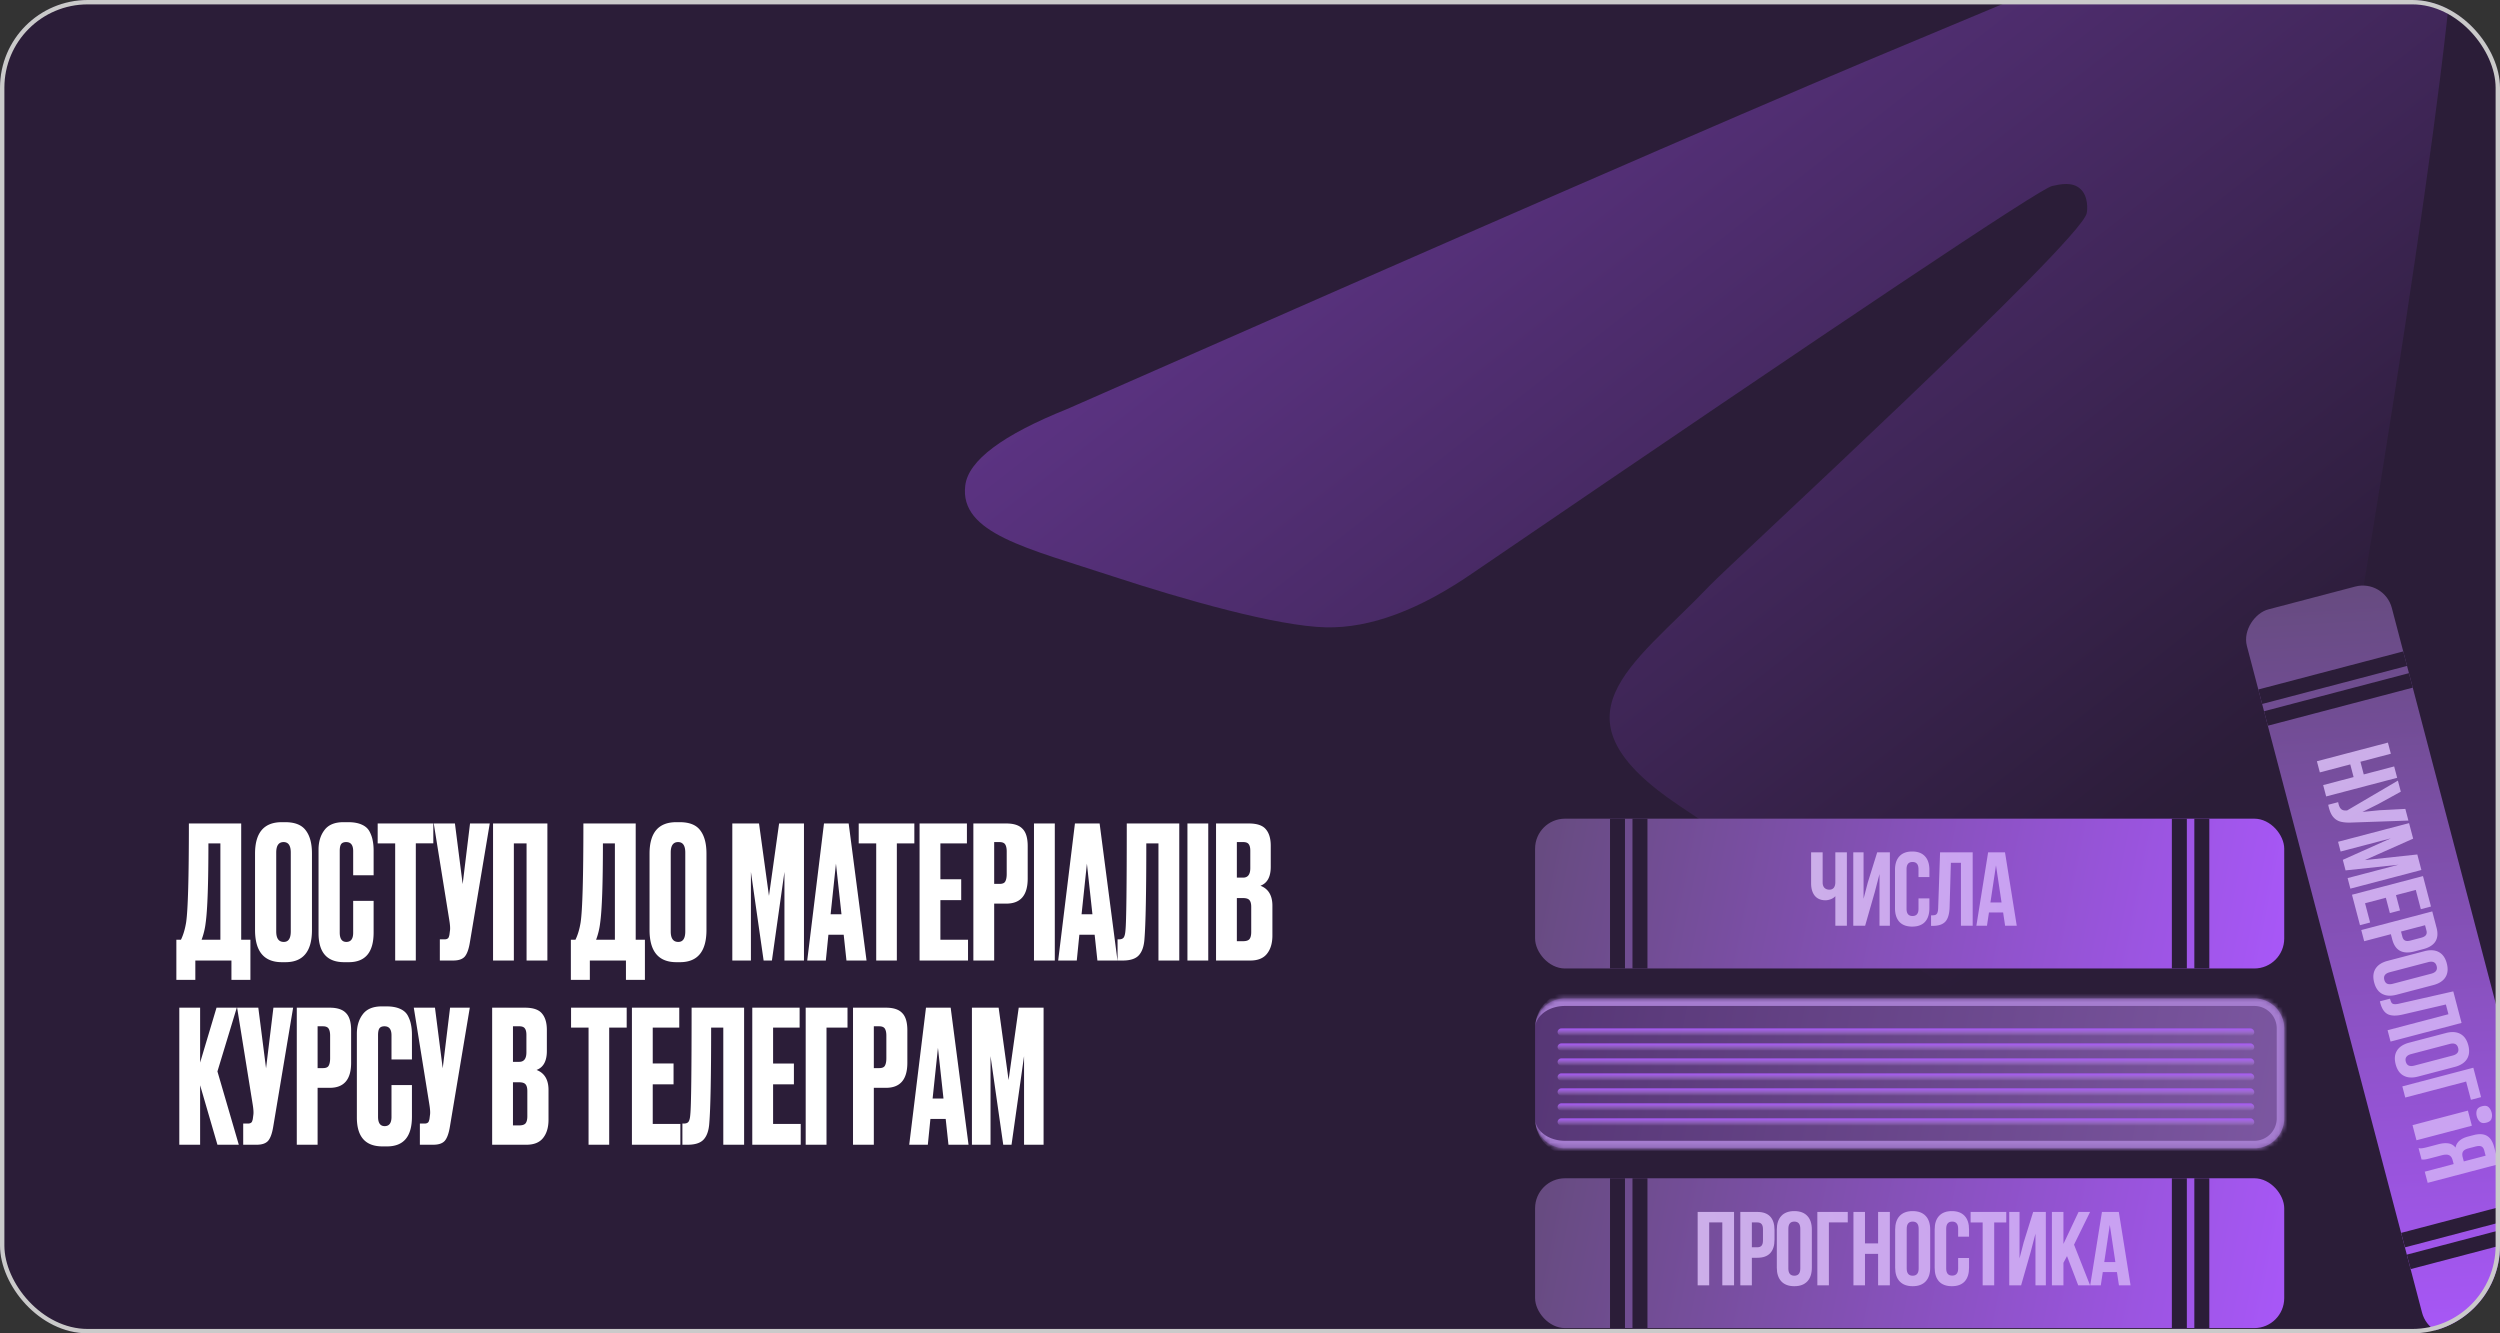 <?xml version="1.0" encoding="UTF-8"?> <svg xmlns="http://www.w3.org/2000/svg" width="570" height="304" fill="none"><rect width="100%" height="100%" fill="#333333" stroke="none"/><g clip-path="url(#a)"><rect width="570" height="304" fill="#2B1D38" rx="20"></rect><path fill="#fff" d="M52.768 223.41V219h-8.232v4.41H40.21v-9.156h1.05q.798-1.638 1.176-3.948.63-4.2.63-22.554h11.928v26.502h2.1v9.156zm-5.88-12.978a16.3 16.3 0 0 1-.924 3.822h4.284v-21.966h-2.73q0 13.692-.63 18.144m24.239-15.834v17.43q0 7.35-6.048 7.35h-.798q-6.132 0-6.132-7.35V194.64q0-7.182 6.09-7.182h.798q3.276 0 4.662 1.848 1.428 1.848 1.428 5.292m-4.83 17.766v-17.976q0-2.394-1.638-2.394-1.68 0-1.68 2.394v17.976q0 2.394 1.722 2.394 1.596 0 1.596-2.394m14.226.294v-7.266h4.662v7.224q0 6.762-5.67 6.762h-1.05q-5.838 0-5.838-6.594v-19.068q0-2.688 1.344-4.452 1.344-1.806 4.326-1.806h1.092q1.848 0 3.066.546 1.26.546 1.806 1.596t.714 2.058q.21.966.21 2.31v5.586h-4.662v-5.502q0-2.058-1.596-2.058-.84 0-1.176.504-.294.462-.294 1.554v18.564q0 2.142 1.512 2.142 1.554 0 1.554-2.1m5.587-24.906h12.684v4.536h-3.99V219H90.1v-26.712h-3.99zm25.553 0-4.536 27.132q-.378 2.31-1.176 3.234-.798.882-2.604.882h-3.066v-4.83h1.092q.378 0 .588-.126a.65.65 0 0 0 .336-.336 4 4 0 0 0 .168-.546l.126-.966q.126-.756-.168-2.52l-3.528-21.924h4.83l1.764 13.818 1.68-13.818zm.75 31.248v-31.248h12.39V219h-4.746v-26.712h-2.898V219zm30.302 4.41V219h-8.232v4.41h-4.326v-9.156h1.05q.798-1.638 1.176-3.948.63-4.2.63-22.554h11.928v26.502h2.1v9.156zm-5.88-12.978a16.3 16.3 0 0 1-.924 3.822h4.284v-21.966h-2.73q0 13.692-.63 18.144m24.239-15.834v17.43q0 7.35-6.048 7.35h-.798q-6.132 0-6.132-7.35V194.64q0-7.182 6.09-7.182h.798q3.276 0 4.662 1.848 1.428 1.848 1.428 5.292m-4.83 17.766v-17.976q0-2.394-1.638-2.394-1.68 0-1.68 2.394v17.976q0 2.394 1.722 2.394 1.596 0 1.596-2.394M166.966 219v-31.248h6.09l2.268 16.506 2.31-16.506h5.67V219h-4.452v-20.202L175.996 219h-1.89l-2.898-20.202V219zm26.026 0-.63-5.88h-3.486l-.588 5.88h-4.242l3.822-31.248h5.628L197.57 219zm-2.394-22.092-1.218 11.55h2.478zm5.188-9.156h12.684v4.536h-3.99V219h-4.704v-26.712h-3.99zm13.877 0h10.794v4.536h-6.048v8.19h4.746v4.746h-4.746v9.03h6.3V219h-11.046zm19.782 18.27h-2.772V219h-4.746v-31.248h7.518q2.562 0 3.696 1.218 1.176 1.176 1.176 3.948v7.392q0 5.712-4.872 5.712m-2.772-14.028v9.534h1.218q1.008 0 1.302-.546.336-.588.336-1.722v-5.124q0-1.05-.336-1.596t-1.302-.546zm13.822-4.242V219h-4.746v-31.248zM250.209 219l-.63-5.88h-3.486l-.588 5.88h-4.242l3.822-31.248h5.628L254.787 219zm-2.394-22.092-1.218 11.55h2.478zM264.128 219v-26.712h-2.772q0 16.758-.42 21.798-.168 2.52-1.302 3.738Q258.542 219 255.98 219h-1.176v-4.83h.336q.798 0 1.092-.462t.378-1.638q.294-2.814.294-24.318h11.97V219zm11.354-31.248V219h-4.746v-31.248zM277.257 219v-31.248h7.476q2.772 0 3.864 1.302 1.134 1.302 1.134 3.78v4.788q0 3.444-2.352 4.326 2.73 1.05 2.73 4.578v6.762q0 2.646-1.26 4.2-1.218 1.512-3.78 1.512zm6.174-14.238h-1.428v9.828h1.428q1.092 0 1.47-.504t.378-1.596v-5.712q0-1.05-.378-1.512-.378-.504-1.47-.504m0-12.768h-1.428v8.106h1.428q1.638 0 1.638-2.184v-3.948q0-1.05-.378-1.512-.336-.462-1.26-.462M49.576 261l-3.948-13.566V261h-4.746v-31.248h4.746v12.516l3.738-12.516h4.62l-4.41 14.532L54.448 261zm17.257-31.248-4.536 27.132q-.378 2.31-1.176 3.234-.798.882-2.604.882h-3.066v-4.83h1.092q.378 0 .588-.126a.65.65 0 0 0 .336-.336 4 4 0 0 0 .168-.546l.126-.966q.126-.756-.168-2.52l-3.528-21.924h4.83l1.764 13.818 1.68-13.818zm8.352 18.27h-2.772V261h-4.746v-31.248h7.518q2.562 0 3.696 1.218 1.176 1.176 1.176 3.948v7.392q0 5.712-4.872 5.712m-2.772-14.028v9.534h1.218q1.008 0 1.302-.546.336-.588.336-1.722v-5.124q0-1.05-.336-1.596t-1.302-.546zm16.846 20.664v-7.266h4.662v7.224q0 6.762-5.67 6.762h-1.05q-5.838 0-5.838-6.594v-19.068q0-2.688 1.344-4.452 1.344-1.806 4.326-1.806h1.092q1.848 0 3.066.546 1.26.546 1.806 1.596t.714 2.058q.21.966.21 2.31v5.586H89.26v-5.502q0-2.058-1.596-2.058-.84 0-1.176.504-.294.462-.294 1.554v18.564q0 2.142 1.512 2.142 1.554 0 1.554-2.1m17.852-24.906-4.536 27.132q-.378 2.31-1.176 3.234-.798.882-2.604.882h-3.066v-4.83h1.092q.378 0 .588-.126a.65.65 0 0 0 .336-.336 4 4 0 0 0 .168-.546l.126-.966q.126-.756-.168-2.52l-3.528-21.924h4.83l1.764 13.818 1.68-13.818zM112.21 261v-31.248h7.476q2.772 0 3.864 1.302 1.134 1.302 1.134 3.78v4.788q0 3.444-2.352 4.326 2.73 1.05 2.73 4.578v6.762q0 2.646-1.26 4.2-1.218 1.512-3.78 1.512zm6.174-14.238h-1.428v9.828h1.428q1.092 0 1.47-.504t.378-1.596v-5.712q0-1.05-.378-1.512-.378-.504-1.47-.504m0-12.768h-1.428v8.106h1.428q1.638 0 1.638-2.184v-3.948q0-1.05-.378-1.512-.336-.462-1.26-.462m11.818-4.242h12.684v4.536h-3.99V261h-4.704v-26.712h-3.99zm13.877 0h10.794v4.536h-6.048v8.19h4.746v4.746h-4.746v9.03h6.3V261h-11.046zM164.911 261v-26.712h-2.772q0 16.758-.42 21.798-.168 2.52-1.302 3.738-1.092 1.176-3.654 1.176h-1.176v-4.83h.336q.798 0 1.092-.462t.378-1.638q.294-2.814.294-24.318h11.97V261zm6.608-31.248h10.794v4.536h-6.048v8.19h4.746v4.746h-4.746v9.03h6.3V261h-11.046zM183.698 261v-31.248h9.534v4.536h-4.788V261zm18.307-12.978h-2.772V261h-4.746v-31.248h7.518q2.562 0 3.696 1.218 1.176 1.176 1.176 3.948v7.392q0 5.712-4.872 5.712m-2.772-14.028v9.534h1.218q1.008 0 1.302-.546.336-.588.336-1.722v-5.124q0-1.05-.336-1.596t-1.302-.546zM216.248 261l-.63-5.88h-3.486l-.588 5.88h-4.242l3.822-31.248h5.628L220.826 261zm-2.394-22.092-1.218 11.55h2.478zM221.599 261v-31.248h6.09l2.268 16.506 2.31-16.506h5.67V261h-4.452v-20.202L230.629 261h-1.89l-2.898-20.202V261z"></path><path fill="url(#b)" d="M243.302 93.26q136.525-60.115 182.032-79.264c86.725-36.451 104.723-42.782 116.478-42.994 2.585-.044 8.34.602 12.096 3.673 3.122 2.589 4 6.09 4.439 8.545.391 2.455.928 8.052.489 12.42-4.683 49.897-25.022 170.981-35.363 226.869-4.341 23.648-12.975 31.576-21.316 32.35-18.145 1.687-31.9-12.109-49.46-23.741-27.461-18.209-42.971-29.539-69.651-47.304-30.827-20.531-10.829-31.817 6.73-50.257 4.585-4.827 84.48-78.267 85.992-84.928.196-.834.392-3.94-1.462-5.577-1.805-1.642-4.489-1.08-6.44-.636-2.78.631-46.63 29.958-131.696 87.976-12.438 8.648-23.705 12.863-33.85 12.642-11.121-.242-32.581-6.371-48.531-11.607-19.511-6.424-35.071-9.822-33.705-20.733.682-5.68 8.439-11.493 23.218-17.434" opacity=".4"></path><mask id="d" fill="#fff"><path d="M350 234.483a6.83 6.83 0 0 1 6.832-6.833h157.14a6.83 6.83 0 0 1 6.832 6.833v20.496a6.83 6.83 0 0 1-6.832 6.832h-157.14a6.83 6.83 0 0 1-6.832-6.832z"></path></mask><path fill="url(#c)" d="M350 234.483a6.83 6.83 0 0 1 6.832-6.833h157.14a6.83 6.83 0 0 1 6.832 6.833v20.496a6.83 6.83 0 0 1-6.832 6.832h-157.14a6.83 6.83 0 0 1-6.832-6.832z"></path><path fill="#A67DD0" fill-opacity=".99" d="M350 234.483a8.54 8.54 0 0 1 8.54-8.541h155.432a8.54 8.54 0 0 1 8.54 8.541h-3.416a5.125 5.125 0 0 0-5.124-5.125h-157.14c-3.773 0-6.832 2.295-6.832 5.125m172.512 20.496a8.54 8.54 0 0 1-8.54 8.54H358.54a8.54 8.54 0 0 1-8.54-8.54c0 2.83 3.059 5.124 6.832 5.124h157.14a5.124 5.124 0 0 0 5.124-5.124zM350 261.811V227.65zm163.972-35.869a8.54 8.54 0 0 1 8.54 8.541v20.496a8.54 8.54 0 0 1-8.54 8.54v-3.416a5.124 5.124 0 0 0 5.124-5.124v-20.496a5.125 5.125 0 0 0-5.124-5.125z" mask="url(#d)"></path><rect width="158.848" height="1.708" x="355.125" y="234.482" fill="url(#e)" rx=".854"></rect><rect width="158.848" height="1.708" x="355.125" y="241.314" fill="url(#f)" rx=".854"></rect><rect width="158.848" height="1.708" x="355.125" y="248.146" fill="url(#g)" rx=".854"></rect><rect width="158.848" height="1.708" x="355.125" y="237.898" fill="url(#h)" rx=".854"></rect><rect width="158.848" height="1.708" x="355.125" y="244.73" fill="url(#i)" rx=".854"></rect><rect width="158.848" height="1.708" x="355.125" y="251.562" fill="url(#j)" rx=".854"></rect><rect width="158.848" height="1.708" x="355.125" y="254.979" fill="url(#k)" rx=".854"></rect><rect width="170.804" height="34.161" x="543.598" y="132" fill="url(#l)" rx="6.832" transform="rotate(75.279 543.598 132)"></rect><path fill="url(#m)" d="m528.255 173.564 16.189-4.254.669 2.544-6.939 1.823.76 2.891 6.938-1.823.681 2.591-16.189 4.253-.681-2.59 6.938-1.823-.759-2.891-6.939 1.823zm8.071 13.969q-1.536.082-2.565-.167a3.23 3.23 0 0 1-1.694-.989q-.688-.734-1.071-2.191a8 8 0 0 1-.159-.7l2.267-.595q.02.168.098.468.213.81.623 1.147t1.186.282l.145-.014 11.566-6.796.662 2.521-5.163 2.839-3.586 1.783 3.927-.389 5.855-.302.699 2.66zm14.821 7.286.929 3.539-16.189 4.253-.632-2.405 11.61-3.05-12.072 1.292-.632-2.405 10.95-4.904-11.448 3.008-.583-2.221 16.189-4.253.93 3.538-11.003 4.894zm-3.943 12.756-2.312.607-.918-3.492-4.741 1.246 1.154 4.394-2.312.608-1.823-6.939 16.189-4.253 1.823 6.938-2.313.608-1.154-4.395-4.51 1.185zm8.337 3.97q.498 1.896-.27 3.112-.768 1.215-2.734 1.732l-2.105.553q-1.966.516-3.233-.165-1.266-.681-1.765-2.577l-.316-1.203-6.082 1.599-.669-2.544 16.19-4.254zm-8.11.845.316 1.202q.164.625.59.834.432.233 1.265.014l2.428-.638q.833-.219 1.094-.634.269-.392.104-1.016l-.316-1.202zm5.355 4.476q1.942-.51 3.267.205 1.326.714 1.818 2.588.492 1.873-.31 3.147-.804 1.274-2.746 1.785l-8.418 2.212q-1.943.51-3.268-.205t-1.817-2.588q-.493-1.873.31-3.148.802-1.274 2.745-1.784zm-7.912 4.799q-1.596.419-1.25 1.737t1.942.899l8.743-2.297q1.596-.42 1.249-1.737-.346-1.319-1.942-.899zm.051 6.031q.165.624.336.9.201.294.584.341.412.066 1.159-.106l12.344-2.799 1.89 7.193-16.19 4.254-.68-2.59 13.876-3.646-.583-2.221-9.856 2.293q-2.238.514-3.412-.092-1.173-.607-1.677-2.527l-.103-.393zm12.763 7.827q1.942-.512 3.267.204 1.326.715 1.818 2.588t-.311 3.148q-.803 1.274-2.745 1.784l-8.418 2.212q-1.943.51-3.268-.204-1.325-.716-1.818-2.589-.492-1.873.311-3.147t2.745-1.785zm-7.912 4.798q-1.596.42-1.25 1.738.346 1.317 1.942.899l8.743-2.297q1.595-.42 1.249-1.738t-1.942-.899zm14.145 3.119 1.763 6.707-2.313.608-1.094-4.163-13.876 3.646-.669-2.544zm-.333 13.222-12.628 3.318-.905-3.446 12.628-3.318zm4.5-3.012q.2.763-.024 1.416-.201.646-1.173.901-.948.25-1.464-.209t-.716-1.221q-.207-.786.018-1.438.23-.63 1.178-.878.972-.256 1.458.185.516.458.723 1.244m-16.656 8.127q.465.075.894.012.452-.07 1.145-.251l2.498-.657q1.341-.352 2.3-.184a2.42 2.42 0 0 1 1.59.967q.348-1.871 2.846-2.528l1.272-.334q1.896-.499 3.036.167 1.161.659 1.678 2.624l1.009 3.84-16.189 4.253-.669-2.544 6.592-1.732-.231-.878q-.231-.88-.82-1.145-.567-.271-1.676.02l-2.544.669q-.903.237-1.261.281-.36.046-.789.01zm14.965.493q-.177-.67-.655-.891-.472-.197-1.351.034l-1.596.419q-.924.243-1.221.717-.29.496-.089 1.259l.261.995 4.973-1.307z"></path><path fill="#2B1D38" d="m547.941 148.521.868 3.304-33.04 8.68-.868-3.303zM580.496 272.416l.868 3.304-33.04 8.68-.868-3.303zM549.242 153.479l.868 3.304-33.04 8.68-.868-3.303zM581.797 277.375l.868 3.304-33.04 8.68-.868-3.303z"></path><rect width="170.804" height="34.161" x="350" y="186.656" fill="url(#n)" rx="6.832"></rect><path fill="url(#o)" d="M421.089 211.072h-2.631v-6.743a2.6 2.6 0 0 1-1.052.693q-.621.24-1.196.24-1.578 0-2.439-1.029-.837-1.052-.837-2.821v-7.079h2.631v6.863q0 .813.43 1.244.43.406 1.1.406.646 0 1.005-.43.358-.454.358-1.291v-6.792h2.631zm1.459 0v-16.739h2.344v10.594l.956-3.683 2.152-6.911h2.894v16.739h-2.368v-11.789l-1.076 4.113-2.2 7.676zm17.355-4.017q0 2.032-1.004 3.133-1.005 1.076-2.918 1.076-1.912 0-2.917-1.076-1.005-1.1-1.004-3.133v-8.704q0-2.032 1.004-3.109 1.005-1.1 2.917-1.1 1.913 0 2.918 1.1 1.004 1.077 1.004 3.109v1.626h-2.487v-1.794q0-1.65-1.363-1.65t-1.363 1.65v9.039q0 1.626 1.363 1.626t1.363-1.626v-2.391h2.487zm.376 1.65q.646 0 .957-.096a.79.79 0 0 0 .478-.478q.168-.383.191-1.148l.431-12.65h7.437v16.739h-2.679v-14.347h-2.295l-.287 10.115q-.072 2.295-.957 3.276-.884.98-2.869.98h-.407zm16.887 2.367-.454-3.037h-3.228l-.455 3.037h-2.415l2.678-16.739h3.85l2.679 16.739zm-.813-5.308-1.267-8.465-1.267 8.465z"></path><path fill="#2B1D38" d="M367.082 186.656h3.416v34.161h-3.416zM495.184 186.656h3.416v34.161h-3.416zM372.203 186.656h3.416v34.161h-3.416zM500.309 186.656h3.416v34.161h-3.416z"></path><rect width="170.804" height="34.161" x="350" y="268.645" fill="url(#p)" rx="6.832"></rect><path fill="url(#q)" d="M387.067 293.061v-16.739h8.297v16.739h-2.678v-14.348h-2.989v14.348zm13.6-16.739q1.961 0 2.941 1.052.981 1.052.981 3.085v2.176q0 2.032-.981 3.084-.98 1.053-2.941 1.053h-1.243v6.289h-2.631v-16.739zm-1.243 8.058h1.243q.645 0 .957-.358.334-.36.334-1.22v-2.511q0-.86-.334-1.219-.312-.359-.957-.359h-1.243zm5.69-4.041q0-2.008 1.028-3.109t2.965-1.1 2.965 1.1q1.029 1.1 1.028 3.109v8.704q0 2.009-1.028 3.109t-2.965 1.1-2.965-1.1-1.028-3.109zm2.63 8.872q0 1.65 1.363 1.65t1.363-1.65v-9.039q0-1.65-1.363-1.65t-1.363 1.65zm6.611-12.889h6.935v2.391h-4.304v14.348h-2.631zm8.232 16.739v-16.739h2.63v7.174h2.989v-7.174h2.679v16.739h-2.679v-7.174h-2.989v7.174zm9.511-12.722q0-2.008 1.029-3.109t2.965-1.1 2.965 1.1q1.028 1.1 1.028 3.109v8.704q0 2.009-1.028 3.109t-2.965 1.1-2.965-1.1q-1.029-1.1-1.029-3.109zm2.631 8.872q0 1.65 1.363 1.65t1.363-1.65v-9.039q0-1.65-1.363-1.65t-1.363 1.65zm14.215-.168q0 2.032-1.004 3.133-1.004 1.076-2.917 1.076t-2.918-1.076q-1.004-1.1-1.004-3.133v-8.704q0-2.032 1.004-3.109 1.005-1.1 2.918-1.1t2.917 1.1q1.005 1.077 1.004 3.109v1.626h-2.487v-1.793q0-1.65-1.363-1.65t-1.363 1.65v9.039q0 1.626 1.363 1.626t1.363-1.626v-2.392h2.487zm8.483-12.721v2.391h-2.75v14.348h-2.63v-14.348h-2.75v-2.391zm.68 16.739v-16.739h2.344v10.593l.956-3.683 2.152-6.91h2.894v16.739h-2.367v-11.789l-1.077 4.113-2.2 7.676zm12.357-5.142v5.142h-2.63v-16.739h2.63v7.293l3.444-7.293h2.63l-3.658 7.46 3.658 9.279h-2.702l-2.559-6.672zm12.652 5.142-.455-3.037h-3.228l-.454 3.037h-2.415l2.678-16.739h3.85l2.678 16.739zm-.813-5.309-1.268-8.465-1.267 8.465z"></path><path fill="#2B1D38" d="M367.082 268.645h3.416v34.161h-3.416zM495.184 268.645h3.416v34.161h-3.416zM372.203 268.645h3.416v34.161h-3.416zM500.309 268.645h3.416v34.161h-3.416z"></path></g><rect width="569" height="303" x=".5" y=".5" stroke="#CACACA" rx="19.5"></rect><defs><linearGradient id="b" x1="375" x2="525.07" y1="-29" y2="162.449" gradientUnits="userSpaceOnUse"><stop stop-color="#A857F8"></stop><stop offset="1" stop-color="#2B1D38"></stop></linearGradient><linearGradient id="c" x1="350" x2="520.804" y1="227.65" y2="261.811" gradientUnits="userSpaceOnUse"><stop stop-color="#563675"></stop><stop offset="1" stop-color="#7C57A1"></stop></linearGradient><linearGradient id="e" x1="434.549" x2="434.549" y1="234.482" y2="236.19" gradientUnits="userSpaceOnUse"><stop stop-color="#A857F8"></stop><stop offset="1" stop-color="#CAA1F3" stop-opacity="0"></stop></linearGradient><linearGradient id="f" x1="434.549" x2="434.549" y1="241.314" y2="243.022" gradientUnits="userSpaceOnUse"><stop stop-color="#A857F8"></stop><stop offset="1" stop-color="#CAA1F3" stop-opacity="0"></stop></linearGradient><linearGradient id="g" x1="434.549" x2="434.549" y1="248.146" y2="249.855" gradientUnits="userSpaceOnUse"><stop stop-color="#A857F8"></stop><stop offset="1" stop-color="#CAA1F3" stop-opacity="0"></stop></linearGradient><linearGradient id="h" x1="434.549" x2="434.549" y1="237.898" y2="239.606" gradientUnits="userSpaceOnUse"><stop stop-color="#A857F8"></stop><stop offset="1" stop-color="#CAA1F3" stop-opacity="0"></stop></linearGradient><linearGradient id="i" x1="434.549" x2="434.549" y1="244.73" y2="246.439" gradientUnits="userSpaceOnUse"><stop stop-color="#A857F8"></stop><stop offset="1" stop-color="#CAA1F3" stop-opacity="0"></stop></linearGradient><linearGradient id="j" x1="434.549" x2="434.549" y1="251.562" y2="253.271" gradientUnits="userSpaceOnUse"><stop stop-color="#A857F8"></stop><stop offset="1" stop-color="#CAA1F3" stop-opacity="0"></stop></linearGradient><linearGradient id="k" x1="434.549" x2="434.549" y1="254.979" y2="256.687" gradientUnits="userSpaceOnUse"><stop stop-color="#A857F8"></stop><stop offset="1" stop-color="#CAA1F3" stop-opacity="0"></stop></linearGradient><linearGradient id="l" x1="543.598" x2="714.401" y1="132" y2="166.161" gradientUnits="userSpaceOnUse"><stop stop-color="#664B7F"></stop><stop offset="1" stop-color="#A857F8"></stop></linearGradient><linearGradient id="m" x1="570.823" x2="517.438" y1="266.494" y2="178.183" gradientUnits="userSpaceOnUse"><stop stop-color="#CAA1F3" stop-opacity=".99"></stop><stop offset="1" stop-color="#CCAFE9"></stop></linearGradient><linearGradient id="n" x1="350" x2="520.804" y1="186.656" y2="220.817" gradientUnits="userSpaceOnUse"><stop stop-color="#664B7F"></stop><stop offset="1" stop-color="#A857F8"></stop></linearGradient><linearGradient id="o" x1="460.117" x2="410.445" y1="193.517" y2="200.411" gradientUnits="userSpaceOnUse"><stop stop-color="#CAA1F3" stop-opacity=".99"></stop><stop offset="1" stop-color="#CCAFE9"></stop></linearGradient><linearGradient id="p" x1="350" x2="520.804" y1="268.645" y2="302.805" gradientUnits="userSpaceOnUse"><stop stop-color="#664B7F"></stop><stop offset="1" stop-color="#A857F8"></stop></linearGradient><linearGradient id="q" x1="486.074" x2="388.734" y1="275.505" y2="303.65" gradientUnits="userSpaceOnUse"><stop stop-color="#CAA1F3" stop-opacity=".99"></stop><stop offset="1" stop-color="#CCAFE9"></stop></linearGradient><clipPath id="a"><rect width="570" height="304" fill="#fff" rx="20"></rect></clipPath></defs></svg> 
